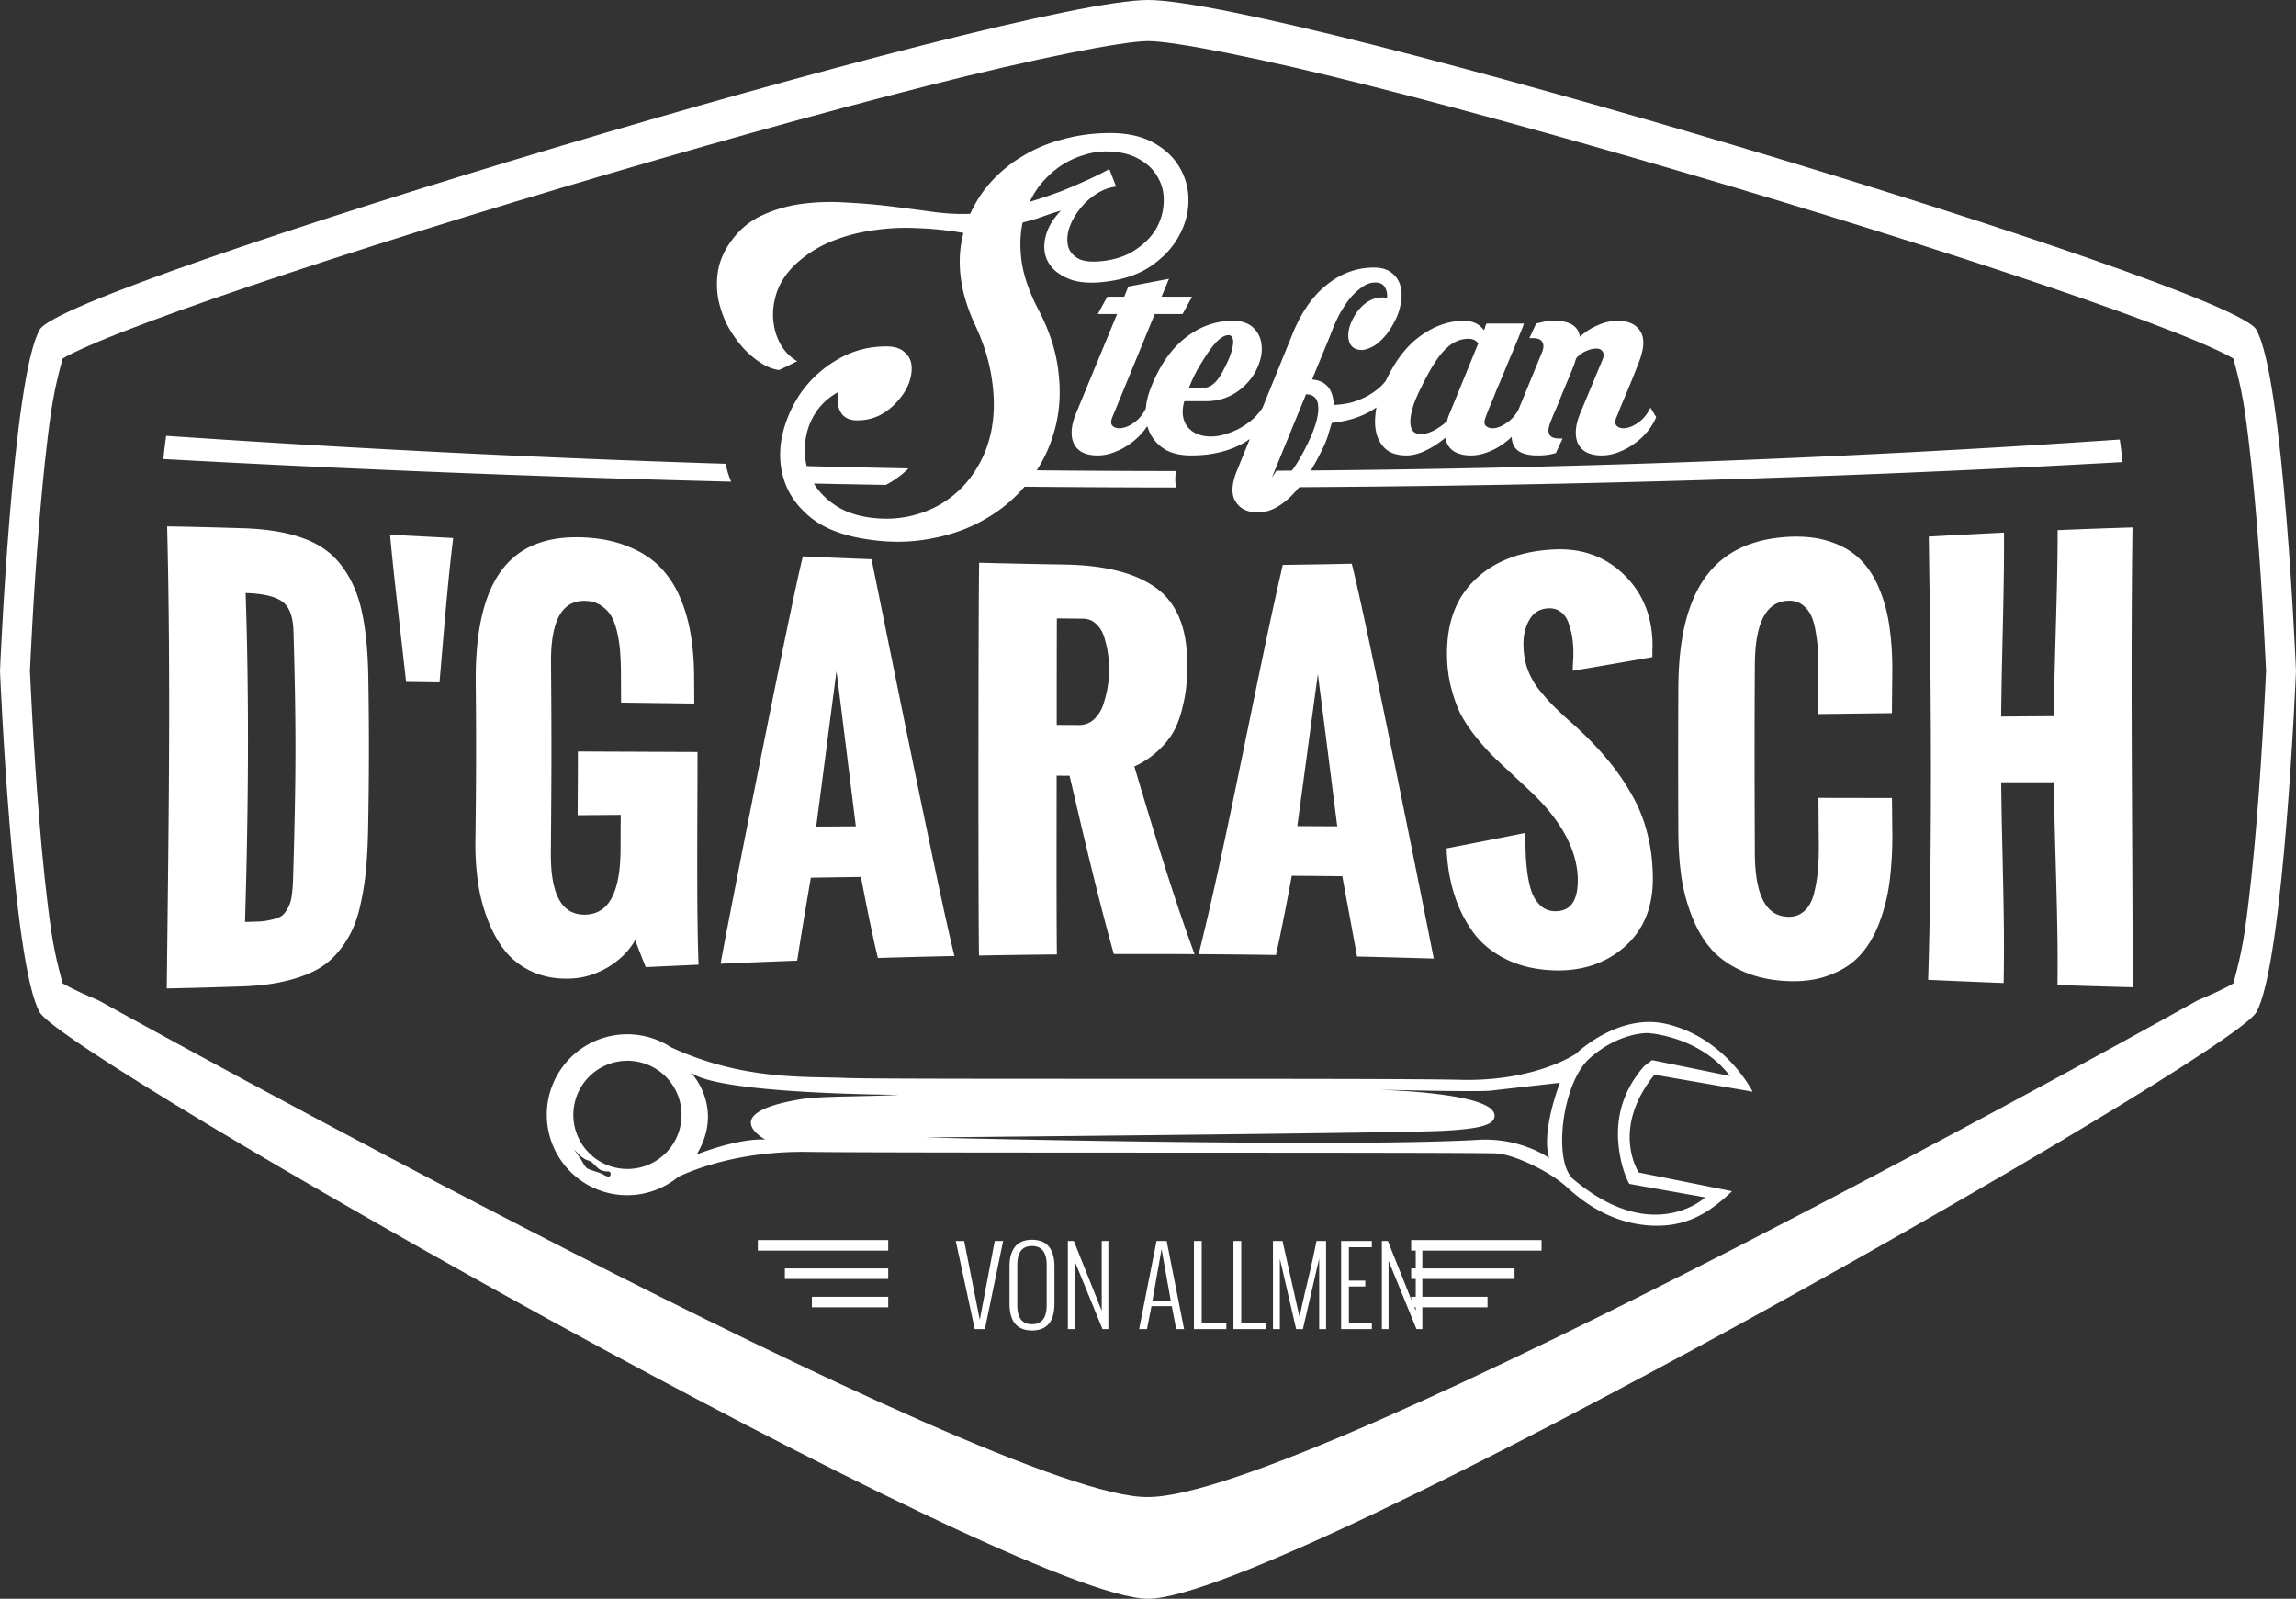 <?xml version="1.0" encoding="UTF-8" standalone="no"?>
<svg
   viewBox="0 0 161.391 112.376"
   version="1.1"
   id="svg16"
   sodipodi:docname="dgarasch.svg"
   inkscape:version="1.2.2 (732a01da63, 2022-12-09)"
   xmlns:inkscape="http://www.inkscape.org/namespaces/inkscape"
   xmlns:sodipodi="http://sodipodi.sourceforge.net/DTD/sodipodi-0.dtd"
   xmlns="http://www.w3.org/2000/svg"
   xmlns:svg="http://www.w3.org/2000/svg">
  <rect x="0" y="0" width="161.391" height="112.376" fill="#333333" stroke="none"/>
  <defs
     id="defs20" />
  <sodipodi:namedview
     id="namedview18"
     pagecolor="#ffffff"
     bordercolor="#000000"
     borderopacity="0.25"
     inkscape:showpageshadow="2"
     inkscape:pageopacity="0.0"
     inkscape:pagecheckerboard="0"
     inkscape:deskcolor="#d1d1d1"
     showgrid="false"
     inkscape:zoom="1.877428"
     inkscape:cx="-4.5274705"
     inkscape:cy="141.15055"
     inkscape:window-width="1920"
     inkscape:window-height="1017"
     inkscape:window-x="-8"
     inkscape:window-y="352"
     inkscape:window-maximized="1"
     inkscape:current-layer="svg16" />
  <path
     d="M80.696 0C71.429 0 4.646 20 2.802 23.155.862 26.477 0 47.162 0 47.162S.861 67.847 2.802 71.17c1.843 3.155 68.627 41.206 77.894 41.206 9.487 0 76.05-38.051 77.893-41.206 1.94-3.323 2.802-24.008 2.802-24.008s-.861-20.685-2.802-24.007C156.746 20 90.183 0 80.696 0zm0 2.887c1.835 0 7.963 1.211 15.534 3.127 7.571 1.916 16.823 4.51 25.834 7.202 9.01 2.692 17.785 5.482 24.395 7.788 3.305 1.153 6.072 2.187 8.028 3.011.977.412 1.756.774 2.259 1.046.13.07.173.104.26.157-.035.037.47 1.543.782 3.66.333 2.266.62 5.105.845 7.85.443 5.403.642 10.278.652 10.434-.01.156-.21 5.031-.652 10.435-.225 2.745-.512 5.583-.845 7.848-.312 2.118-.817 3.625-.782 3.661-.088.054-.13.088-.26.157-.503.272-1.282.634-2.26 1.046 0 0-62.451 34.967-73.79 34.914-10.496.214-73.784-34.914-73.784-34.914-.98-.412-1.762-.776-2.266-1.048-.13-.07-.173-.103-.26-.157.033-.038-.47-1.542-.782-3.659-.333-2.265-.62-5.103-.845-7.848-.443-5.404-.643-10.279-.653-10.435.01-.156.21-5.03.653-10.435.225-2.744.512-5.583.845-7.848.311-2.117.816-3.62.781-3.659.088-.053.131-.087.26-.157.505-.272 1.286-.636 2.267-1.048 1.961-.824 4.737-1.858 8.05-3.011 6.628-2.306 15.423-5.096 24.448-7.788S57.693 7.93 65.254 6.014c7.562-1.916 13.674-3.127 15.442-3.127z"
     id="path2"
     style="fill:#ffffff;fill-opacity:1" />
  <path
     d="M121.333 74.313c-.984-.95-2.372-1.915-4.196-2.34-3.395-.792-6.35 2.086-6.35 2.086s-2.83 1.974-8.152 1.84c-5.322-.134-40.286-.005-43.152-.129-2.833-.123-7.272.19-12.345-2.172-.082-.052-.161-.108-.247-.157a5.656 5.656 0 1 0-5.6 9.829 5.653 5.653 0 0 0 6.397-.556c1.045-.494 4.297-1.816 9.072-1.747 5.865.086 47.268.013 48.482.109 1.216.097 3.626 1.23 4.834 2.315.795.715 2.832 2.563 5.911 2.749 2.495.15 4.12-.845 5.764-2.41l-6.555-1.312s-2.015-3.014 1.098-6.877l6.902 1.193s-.597-1.199-1.863-2.421zm-.309.652c.202.204.397.425.58.665l-5.476-1.115-.558.423c-2.207 2.525-1.959 5.12-1.622 6.657.104.449.24.897.42 1.297.01.017.015.034.022.047.044.096.09.19.14.279v-.002l5.335.949s-3.668 3.434-9.256-1.266c-.017-.017-.039-.03-.058-.046-.01-.007-.01-.015-.017-.02-.082-.07-.164-.135-.248-.21 0 0 .05.034.137.08-1.209-1.445-.577-6.621 1.308-8.306 2.102-1.879 4.123-1.781 4.123-1.781s.36.02.917.136l.01.002v.001c1.06.22 2.831.782 4.244 2.207zm-11.377 1.145s-1.351 3.465-.75 5.288c0 0-1.99-1.456-5-1.281-9.61.56-38.887-.167-38.887-.167s33.254-.304 36.38-.464c2.849-.145 3.626-.467 3.666-1.029.097-1.365-5.259-1.754-8.144-1.867 2.575.062 7.145.157 7.912.067 1.247-.146 4.823-.547 4.823-.547zm-46.484.844c-2.55.142-5.456.073-6.886.312-5.972.992-2.485 2.83-2.485 2.83-2.014-.088-4.822 1.054-4.822 1.054 2.015-3.352-.447-5.812-.447-5.812 1.646 1.572 14.64 1.616 14.64 1.616zm-16.561-1.458a3.803 3.803 0 1 1-5.02 5.714 3.803 3.803 0 0 1 5.02-5.714zm-3.711 6.91c.087.116.01.341-.177.29-.194-.051-.336-.166-.523-.239-.281-.11-.629-.183-.886-.315-.185-.096-.337-.442-.448-.614-.157-.24-.332-.465-.479-.711 0-.005 0-.01.01-.005.213.271.431.484.73.662.153.092.366.11.496.23.438.405.51.628 1.135.636.068 0 .116.027.145.066z"
     id="path4"
     style="fill:#ffffff;fill-opacity:1" />
  <path
     style="line-height:4.597px;-inkscape-font-specification:'Oswald Light';font-variant-ligatures:normal;font-variant-caps:normal;font-variant-numeric:normal;font-feature-settings:normal;text-align:start;fill:#ffffff;fill-opacity:1"
     d="M7312.584 1914.313c-.887 0-1.674.122-2.361.367-.688.244-1.254.578-1.698 1.004-.443.416-.81.931-1.1 1.546a7.678 7.678 0 0 0-.624 1.942 13.405 13.405 0 0 0-.178 2.267v9.788c0 4.76 1.986 7.14 5.959 7.14s5.959-2.38 5.959-7.14v-9.788c0-.823-.061-1.58-.188-2.267a7.366 7.366 0 0 0-.61-1.942 5.032 5.032 0 0 0-1.1-1.546c-.444-.426-1.01-.76-1.698-1.004-.688-.245-1.474-.368-2.361-.368zm-20.213.326 5.022 23.361h2.7l4.833-23.361h-2.225l-3.965 20.918-4.14-20.918zm29.727 0V1938h1.779v-18.107l7.41 18.107h1.549v-23.361h-1.752v18.502l-7.399-18.502zm23.523 0-4.615 23.361h2.078l1.195-6.082h5.389l1.166 6.082h2.092l-4.616-23.361zm9.924 0V1938h8.592v-1.656h-6.53v-21.705zm10.478 0V1938h8.594v-1.656h-6.53v-21.705zm10.48 0V1938h1.833v-18.678l4.316 18.678h1.791l4.319-18.691V1938h1.832v-23.361h-2.54a275.31 275.31 0 0 1-2.306 10.478 353.26 353.26 0 0 0-2.2 9.693l-4.507-20.171zm18.081 0V1938h8.144v-1.656h-6.08v-9.637h4.344v-1.563h-4.344v-8.85h6.08v-1.655zm10.805 0V1938h1.779v-18.107l7.41 18.107h1.549v-23.361h-1.752v18.502l-7.397-18.502zm-92.807 1.33c2.597 0 3.896 1.67 3.896 5.01v10.708c0 3.349-1.299 5.024-3.896 5.024s-3.895-1.675-3.895-5.023v-10.71c0-3.339 1.298-5.01 3.895-5.01zm34.371.814 2.457 13.764h-4.887z"
     transform="matrix(.265 0 0 .265 -1865.294 -420.15)"
     font-weight="300"
     font-size="7.355"
     font-family="Oswald"
     letter-spacing="0"
     word-spacing="0"
     id="path6" />
  <path
     d="M99.195 87.165v.741h9.164v-.741zm0 1.992v.741h7.265v-.741zm0 1.992v.74h5.366v-.74zM62.435 87.165v.741H53.27v-.741zm0 1.992v.741H55.17v-.741zm0 1.992v.74h-5.366v-.74z"
     id="path8"
     style="fill:#ffffff;fill-opacity:1" />
  <path
     style="line-height:20.824px;-inkscape-font-specification:'Oswald Bold';fill:#ffffff;fill-opacity:1"
     d="M1974.55 458.769c-2.28.106-4.12.776-5.483 2.044-1.371 1.267-2.06 2.989-2.06 5.28 0 .783.084 1.534.253 2.247.18.714.389 1.331.628 1.849.25.506.589 1.035 1.018 1.589.44.554.82.995 1.14 1.323.319.327.748.737 1.287 1.23.563.526 1.129 1.056 1.69 1.584 2.123 2.057 3.188 4.14 3.178 6.15-.01 1.466-.558 2.16-1.634 2.133a1.478 1.478 0 0 1-.938-.348 2.506 2.506 0 0 1-.605-.837c-.137-.336-.249-.761-.336-1.28-.078-.53-.126-1.02-.145-1.47-.019-.45-.029-.972-.028-1.568a893.6 893.6 0 0 1-5.538 1.089c.047 1.167.228 2.244.54 3.232a9.228 9.228 0 0 0 1.328 2.664c.583.791 1.35 1.414 2.3 1.886.949.471 2.048.733 3.29.785 1.915.08 3.587-.411 4.962-1.57 1.38-1.173 2.072-2.772 2.078-4.825 0-1.094-.118-2.132-.357-3.097a10.578 10.578 0 0 0-1.044-2.71 16.197 16.197 0 0 0-1.487-2.244 22.44 22.44 0 0 0-1.933-2.126 24.347 24.347 0 0 0-1.057-.97 28.49 28.49 0 0 1-1.191-1.124c-.298-.303-.626-.68-.984-1.131a5.29 5.29 0 0 1-.79-1.475 5.385 5.385 0 0 1-.252-1.667c0-.672.149-1.252.446-1.744.298-.49.746-.743 1.344-.76.34-.01.63.083.87.282.239.188.414.452.525.793.12.342.205.687.254 1.035a7.598 7.598 0 0 1 .042 1.728c-.011.248-.015.432-.016.551 1.874-.315 3.734-.635 5.597-.962v-.49l.015-.213c.01-2.087-.66-3.78-2.013-5.093-1.348-1.307-3-1.859-4.895-1.77zm-68.028-.834c-5.313-.314-7.863 2.828-7.787 10.284.042 4.147.028 6.926-.023 11.058a18.782 18.782 0 0 0 .184 2.916c.137.928.373 1.828.716 2.695.342.867.77 1.606 1.283 2.222.521.605 1.18 1.073 1.97 1.41.8.327 1.68.459 2.634.407.885-.048 1.738-.319 2.558-.808.82-.5 1.448-1.126 1.888-1.892.24.646.486 1.281.74 1.902 1.236-.059 2.472-.116 3.713-.172-.151-3.752-.074-10.558-.073-14.948.887.004-9.297-.04-8.41-.035 0 1.536-.01 2.95-.017 4.475l3.03-.024c-.01.977-.01 1.446-.014 2.423-.016 3.048-.823 4.539-2.456 4.59-1.646.051-2.468-1.352-2.443-4.347.046-5.696.058-7.634.01-13.34-.024-3.014.786-4.424 2.432-4.364.432.016.806.133 1.121.35.315.217.556.48.724.791.168.31.302.708.403 1.194.1.476.16.913.183 1.313.03.39.049.846.052 1.372 0-.359.011 2.485.01 2.126l5.146.068-.01-1.764c0-1.18-.09-2.252-.26-3.215-.17-.963-.44-1.848-.811-2.659a6.745 6.745 0 0 0-1.417-2.05c-.573-.56-1.29-1.009-2.151-1.35-.85-.352-1.829-.563-2.932-.628zm84.415-.046c-5.093.311-7.636 3.58-7.669 10.61a989.78 989.78 0 0 0 0 10.047c0 1.216.08 2.322.227 3.319.157.997.418 1.94.783 2.836.364.884.823 1.63 1.379 2.246.565.605 1.284 1.097 2.156 1.48.88.392 1.9.62 3.05.68 1.12.056 2.123-.075 3.001-.408.878-.322 1.594-.777 2.144-1.37.561-.604 1.019-1.359 1.37-2.272a12.67 12.67 0 0 0 .728-2.864c.135-.996.203-2.091.208-3.29-.011-.892-.02-1.761-.028-2.66l-5.169-.01c.01 1.097.015 2.105.024 3.192.01.698-.014 1.317-.058 1.861a10.804 10.804 0 0 1-.27 1.635c-.135.547-.36.964-.675 1.254-.314.29-.702.428-1.163.415-1.55-.045-2.315-1.504-2.329-4.471-.02-4.37-.029-8.896 0-13.253.021-2.97.8-4.432 2.347-4.492.392-.015.724.081.997.291.283.21.491.473.626.79.145.306.254.715.328 1.229.083.502.132.959.148 1.366.015.396.02.872.015 1.432-.01.96-.016 1.889-.021 2.857l5.195-.064c.01-.912.015-1.8.026-2.706.015-1.241-.05-2.366-.202-3.377a10.48 10.48 0 0 0-.759-2.766c-.356-.834-.82-1.515-1.392-2.051-.572-.537-1.284-.93-2.133-1.188-.84-.268-1.802-.364-2.882-.298zm-113.895-.741c.273 10.882.095 21.594-.025 32.48 1.774-.036 3.557-.086 5.341-.147 1.066-.037 2.01-.15 2.826-.332.827-.183 1.543-.425 2.149-.725a5.06 5.06 0 0 0 1.573-1.182 7.103 7.103 0 0 0 1.064-1.554c.284-.562.51-1.24.678-2.032.178-.805.305-1.623.38-2.455.075-.841.125-1.834.145-2.963.066-3.753.071-6.722.01-10.474-.03-1.893-.193-3.455-.466-4.666-.264-1.216-.724-2.258-1.378-3.134-.645-.886-1.53-1.537-2.656-1.951-1.114-.425-2.542-.676-4.262-.731a349.086 349.086 0 0 0-5.378-.134zm44.688 2.11c-.814 3.175-5.164 25.157-5.784 28.631 1.793-.077 3.584-.15 5.384-.216.274-1.783.626-3.865.96-5.83 1.174-.019 2.348-.036 3.525-.052.375 1.99.765 3.921 1.186 5.693 1.794-.053 3.587-.099 5.386-.137-.974-3.753-5.01-23.88-5.83-27.889a762.21 762.21 0 0 1-4.827-.2zm12.39.445c-.058 3.336-.07 24.288-.01 27.61 1.825-.035 3.647-.06 5.474-.079-.033-3.313-.02-8.544-.017-12.563l.908.002c1.043 4.478 2.057 8.78 3.112 12.535 1.893-.006 3.783-.004 5.676.007-1.283-3.482-2.503-7.356-4.233-13.192a6.225 6.225 0 0 0 1.682-1.12c.475-.447.838-.9 1.09-1.358.253-.469.45-1 .593-1.593.151-.603.247-1.133.288-1.594.041-.46.062-.98.062-1.557.001-1.33-.2-2.436-.603-3.337-.403-.91-.992-1.607-1.767-2.115-.774-.516-1.68-.885-2.715-1.121-1.024-.245-2.218-.376-3.574-.398-1.992-.031-3.979-.074-5.968-.126zm21.342.153c-1.877 8.125-3.892 19.293-5.91 27.36 1.813.012 3.622.03 5.434.058.382-1.734.75-3.61 1.11-5.568 1.184.01 2.367.02 3.55.033.447 2.437.592 3.206 1.039 5.643 1.8.041 3.594.09 5.39.144-.855-4.355-4.718-23.653-5.763-27.753-1.616.035-3.232.062-4.85.083zm45.411-1.992c.149 9.926.266 21.165-.046 31.158 1.772.078 3.543.154 5.306.223.1-4.586-.127-9.34-.17-14.112l3.703-.001c.051 4.797.317 9.58.252 14.253 1.766.06 3.528.113 5.283.157 0-10.725-.156-21.6-.01-32.32-1.747.052-3.502.117-5.26.192 0 4.28-.224 8.669-.268 13.075-1.229.007-2.464.016-3.702.026.038-4.381.225-8.734.198-12.928-1.755.086-3.522.18-5.288.277zm-108.16-.128c.253 2.865.797 7.33 1.126 10.344l2.349.032c.282-3.274.579-7.107.961-10.143-1.481-.08-2.963-.159-4.437-.233zm-10.152 4.099c1.182.03 2.034.226 2.547.577.513.353.785 1.054.816 2.108.202 7.044.178 10.28-.026 17.32-.014.486-.045.895-.092 1.226-.037.32-.117.598-.237.836-.121.238-.25.423-.386.555-.137.12-.349.22-.636.295-.288.077-.574.13-.86.159-.286.017-.676.03-1.17.038.233-7.658.305-15.446.043-23.114zm57.021 1.78 1.83.02c.383.003.706.139.967.408.272.26.463.6.573 1.025.12.414.2.796.24 1.145.05.348.075.689.075 1.02 0 .332-.03.686-.091 1.062a7.696 7.696 0 0 1-.288 1.246 2.53 2.53 0 0 1-.652 1.127 1.493 1.493 0 0 1-1.09.442l-1.573-.007c0-2.385 0-5.295.01-7.488zm-15.489 3.714c.457 3.582.911 7.31 1.361 10.903l-2.788.018c.477-3.594.95-7.326 1.427-10.92zm33.837.207c.456 3.485.911 7.153 1.363 10.695l-2.81-.014c.522-3.793.927-6.889 1.447-10.681z"
     font-weight="700"
     font-family="Oswald"
     letter-spacing="0"
     word-spacing="0"
     transform="translate(-1865.294 -420.15)"
     id="path10" />
  <path
     style="line-height:20.824px;-inkscape-font-specification:'Oswald Bold';fill:#ffffff;fill-opacity:1"
     d="M1876.973 450.784a36.504 36.504 0 0 0-.195 1.632c13.196.72 26.526 1.255 39.913 1.59a5.86 5.86 0 0 1-.239-.647v-.003a6.518 6.518 0 0 1-.149-.607 1070.179 1070.179 0 0 1-39.33-1.966zm137.323.26c-19.685 1.353-39.479 2.068-59.28 2.195-.275.428-.558.817-.852 1.167 20.221-.082 40.417-.656 60.331-1.778a37.102 37.102 0 0 0-.199-1.584zm-94.032 1.823c.042.074.082.148.13.22.265.383.614.724 1.059 1.03 2.033.043 4.067.083 6.102.117.307-.156.596-.334.867-.537a.95.95 0 0 1 .01-.006c.258-.188.496-.394.719-.618-2.963-.056-5.926-.125-8.887-.207zm15.512.311a6.986 6.986 0 0 1-.455.658v.003c-.131.17-.268.335-.409.497 4.349.049 8.7.075 13.051.079a3.074 3.074 0 0 1 0-1.156c-4.063-.003-8.126-.028-12.19-.08z"
     font-weight="700"
     font-family="Oswald"
     letter-spacing="0"
     word-spacing="0"
     fill="#010101"
     transform="translate(-1865.294 -420.15)"
     id="path12" />
  <path
     style="line-height:17.527px;-inkscape-font-specification:'Krinkes Decor PERSONAL USE';font-variant-ligatures:normal;font-variant-caps:normal;font-variant-numeric:normal;font-feature-settings:normal;text-align:start;fill:#ffffff;fill-opacity:1"
     d="M7333.307 1620.764c-4.31 0-8.407.53-12.293 1.59-3.887.989-7.42 2.437-10.6 4.345a35.822 35.822 0 0 0-8.478 6.783 31.962 31.962 0 0 0-5.725 8.69c-2.685.141-5.793 0-9.326-.424a771.83 771.83 0 0 0-11.235-1.482 166.785 166.785 0 0 0-12.082-1.06c-4.098-.284-8.055-.177-11.87.317-3.816.495-7.385 1.518-10.706 3.073-3.25 1.483-6.006 3.781-8.267 6.89-1.767 2.473-2.896 5.017-3.391 7.631a22.43 22.43 0 0 0 0 7.526 28.156 28.156 0 0 0 2.437 7.101 32.826 32.826 0 0 0 4.133 5.934c1.555 1.696 3.18 3.075 4.875 4.134 1.696 1.06 3.288 1.66 4.772 1.801l4.77-2.332c-1.767-.989-3.216-2.436-4.346-4.344-1.131-1.978-1.804-4.17-2.016-6.572-.212-2.402.107-4.876.955-7.42.919-2.614 2.509-5.016 4.77-7.207a31.105 31.105 0 0 1 9.22-6.04 45.546 45.546 0 0 1 11.13-3.073 57.296 57.296 0 0 1 12.081-.637c4.17.142 8.268.565 12.295 1.272-.99 3.674-1.237 7.56-.742 11.658.495 4.098 1.767 8.338 3.816 12.719 2.332 5.016 3.816 9.821 4.451 14.414.707 4.593.707 8.904 0 12.931-.706 3.957-2.048 7.526-4.027 10.705-1.907 3.18-4.31 5.83-7.207 7.95-2.826 2.12-6.078 3.638-9.752 4.556-3.603.919-7.453 1.095-11.55.53-3.391-.495-6.253-1.484-8.585-2.967-2.331-1.484-4.204-3.25-5.617-5.299a17.662 17.662 0 0 1-2.648-6.678 19.422 19.422 0 0 1 .21-6.996 17.135 17.135 0 0 1 2.862-6.465c1.413-1.978 3.285-3.603 5.617-4.875-.424 2.19-.21 3.991.637 5.405.848 1.413 2.296 2.12 4.346 2.12 2.19 0 4.204-.46 6.04-1.378 1.838-.99 3.393-2.225 4.665-3.71 1.342-1.483 2.33-3.038 2.966-4.663.636-1.696.884-3.286.743-4.77-.142-1.484-.778-2.685-1.909-3.603-1.06-.99-2.65-1.483-4.769-1.483-4.664 0-8.938 1.13-12.824 3.391-3.816 2.19-6.996 5.016-9.54 8.478a32.362 32.362 0 0 0-5.193 11.448c-.919 4.098-.812 8.02.319 11.765 1.13 3.816 3.426 7.172 6.888 10.069 3.533 2.967 8.479 4.946 14.838 5.935 6.077.99 11.835.955 17.276-.105 5.511-.99 10.459-2.792 14.84-5.407 4.451-2.614 8.196-5.9 11.234-9.857 3.109-3.957 5.335-8.338 6.678-13.143 1.413-4.804 1.8-9.963 1.164-15.474-.565-5.511-2.331-11.094-5.3-16.746-2.33-4.452-3.814-8.62-4.45-12.506-.566-3.886-.496-7.455.21-10.705 1.343-.353 2.616-.705 3.817-1.059 1.201-.424 2.296-.812 3.285-1.166a742.33 742.33 0 0 1 3.074-.955c-2.19 2.261-3.569 4.629-4.134 7.102-.565 2.473-.318 4.664.742 6.572 1.06 1.908 2.897 3.391 5.512 4.451 2.685 1.06 6.184 1.27 10.494.635 4.592-.636 8.441-2.048 11.55-4.238 3.18-2.261 5.547-4.842 7.102-7.739 1.625-2.897 2.474-5.935 2.545-9.115.07-3.25-.672-6.217-2.227-8.902-1.483-2.685-3.78-4.911-6.888-6.678-3.11-1.766-6.997-2.648-11.66-2.648zm-1.164 4.875c3.532 0 6.465.67 8.797 2.013 2.331 1.272 4.026 2.932 5.085 4.98 1.13 1.98 1.626 4.17 1.485 6.573-.071 2.332-.707 4.593-1.908 6.783-1.202 2.12-3.002 3.992-5.405 5.617-2.331 1.626-5.194 2.65-8.586 3.075-2.897.353-5.086.175-6.57-.532-1.484-.777-2.438-1.872-2.861-3.285-.354-1.413-.284-2.968.21-4.664.566-1.766 1.45-3.426 2.651-4.98a17.271 17.271 0 0 1 4.346-4.133c1.766-1.201 3.604-1.91 5.511-2.121l-1.802-4.662a77.281 77.281 0 0 1-5.936 2.966c-1.837.848-4.063 1.802-6.678 2.862-2.614.99-5.44 1.943-8.478 2.861.99-2.12 2.225-3.992 3.709-5.617 1.554-1.696 3.216-3.108 4.982-4.238 1.837-1.13 3.71-1.98 5.618-2.545 1.978-.636 3.922-.953 5.83-.953zm71.195 30.806c-4.617 0-8.814 1.53-12.592 4.588-3.778 2.998-6.835 7.436-9.174 13.313l-7.853 19.318c-.653.994-1.473 1.961-2.469 2.898-1.02.9-2.159 1.709-3.418 2.428a20.2 20.2 0 0 1-3.867 1.62c-1.32.42-2.608.628-3.867.628-2.819 0-4.918-.868-6.297-2.607-1.32-1.8-1.59-4.048-.81-6.746h5.757c3.538 0 6.655-1.11 9.354-3.328 1.919-1.62 3.329-3.448 4.228-5.487.958-2.099 1.347-4.048 1.168-5.847-.12-1.86-.81-3.417-2.068-4.676-1.26-1.32-3.118-1.98-5.576-1.98-4.618 0-8.846 1.53-12.684 4.587-3.778 2.998-6.805 7.406-9.084 13.223-.734 1.88-1.163 3.688-1.3 5.428-.763 1.513-1.712 2.708-2.856 3.566-1.2.9-2.339 1.44-3.418 1.62-1.02.18-1.828.03-2.428-.45-.6-.48-.661-1.29-.182-2.43l11.245-27.343h7.376l2.518-4.586h-8.094l1.979-4.768-10.795 2.068-1.078 2.7h-4.498l-2.52 4.586h5.13l-10.796 26.085c-.779 1.86-1.2 3.509-1.26 4.948-.06 1.439.181 2.638.721 3.597a5.104 5.104 0 0 0 2.338 2.159c1.08.48 2.338.718 3.777.718 1.44 0 2.88-.268 4.319-.808a16.963 16.963 0 0 0 4.136-2.158c1.32-.9 2.489-1.95 3.508-3.149.47-.549.887-1.118 1.266-1.701.254.932.617 1.8 1.092 2.6.96 1.619 2.308 2.91 4.047 3.869 1.799.9 3.958 1.347 6.476 1.347 4.857 0 9.116-.898 12.774-2.697a19.914 19.914 0 0 0 2.808-1.678l-3.28 8.065c-1.558 3.718-1.74 6.536-.54 8.455 1.14 1.979 3.149 2.967 6.027 2.967s5.786-1.438 8.725-4.317c2.938-2.878 5.727-7.077 8.365-12.593.6-1.2 1.08-2.369 1.44-3.508.36-1.2.688-2.309.988-3.328 4.077-.42 7.585-1.5 10.523-3.239.468-.276.908-.571 1.334-.877-.118.632-.21 1.255-.26 1.868-.24 2.158-.09 4.046.45 5.666.54 1.619 1.44 2.91 2.699 3.869 1.319.9 2.998 1.347 5.037 1.347 1.619 0 3.298-.418 5.037-1.257 1.799-.84 3.568-1.98 5.307-3.418.3 1.559 1.019 2.728 2.158 3.507 1.199.78 2.729 1.168 4.588 1.168 1.439 0 2.877-.269 4.316-.808a16.97 16.97 0 0 0 4.139-2.158 17.7 17.7 0 0 0 2.4-1.977c.026.825.173 1.552.465 2.156.84 1.86 2.969 2.787 6.387 2.787 1.32 0 2.428-.09 3.328-.27.54-.12 1.05-.239 1.53-.359l1.796-3.867h-.898c-1.38 0-2.25-.36-2.61-1.08-.358-.72-.298-1.71.182-2.969.18-.48.538-1.378 1.078-2.697.6-1.319 1.2-2.76 1.799-4.318.66-1.62 1.32-3.209 1.98-4.768.66-1.559 1.17-2.818 1.53-3.777.118-.3.207-.599.267-.899l.36-.9c.899-.9 1.827-1.529 2.787-1.889 1.02-.42 1.89-.599 2.609-.539.72 0 1.23.27 1.53.809.36.48.36 1.169 0 2.068l-5.848 14.033c-.78 1.86-1.198 3.509-1.258 4.948-.06 1.439.179 2.638.719 3.597a5.103 5.103 0 0 0 2.338 2.159c1.079.48 2.34.718 3.779.718s2.877-.268 4.316-.808a16.978 16.978 0 0 0 4.139-2.158c1.32-.9 2.488-1.95 3.508-3.149a15.173 15.173 0 0 0 2.517-4.049l-1.529-2.517c-.78 1.619-1.767 2.878-2.967 3.777-1.2.9-2.34 1.44-3.42 1.62-1.019.18-1.828.03-2.427-.45-.601-.48-.662-1.29-.182-2.43.24-.54.6-1.438 1.08-2.697.54-1.26 1.11-2.608 1.709-4.047.6-1.439 1.17-2.82 1.709-4.139.54-1.379.96-2.458 1.26-3.238 1.559-3.778 1.768-6.626.629-8.545-1.14-1.919-3.18-2.879-6.118-2.879-1.739 0-3.478.39-5.216 1.17-1.74.72-3.329 1.74-4.768 3.059-.42-2.818-2.666-4.229-6.744-4.229-.6 0-1.201.03-1.8.09-.54.06-1.05.152-1.53.272-.54.12-1.048.24-1.527.36l-1.8 3.867h.9c1.378 0 2.249.39 2.608 1.17.361.719.27 1.679-.27 2.878l-6.122 14.916c-.74 1.36-1.655 2.456-2.77 3.252-1.199.9-2.306 1.44-3.326 1.62-1.02.18-1.83.03-2.43-.45-.6-.48-.66-1.29-.181-2.43.12-.36.42-1.138.9-2.337.54-1.26 1.14-2.728 1.799-4.407a724.99 724.99 0 0 0 2.248-5.308 308.73 308.73 0 0 1 2.248-5.397c.72-1.739 1.351-3.268 1.89-4.588.542-1.319.9-2.247 1.079-2.787h-9.895c-.118.12-.236.36-.357.72-.06.299-.18.66-.36 1.08-1.199-1.68-2.967-2.52-5.306-2.52-4.138 0-8.125 1.44-11.963 4.318-3.436 2.577-6.365 6.46-8.791 11.633-.383.47-.808.94-1.277 1.41-.96.9-2.07 1.708-3.328 2.428-1.26.72-2.67 1.319-4.229 1.799-1.56.42-3.206.66-4.945.72-.18-4.197-2.1-6.446-5.758-6.746l4.857-11.783a45.447 45.447 0 0 1 2.159-5.037c.899-1.68 1.859-3.179 2.878-4.498 1.08-1.32 2.19-2.37 3.329-3.149 1.139-.84 2.308-1.26 3.507-1.26 1.2 0 2.04.39 2.52 1.17.54.78.75 1.77.629 2.97-.48-.12-.87-.18-1.17-.18-1.8 0-3.448.629-4.947 1.888-1.44 1.2-2.609 2.879-3.508 5.037-.72 1.92-.84 3.568-.36 4.948.54 1.379 1.65 2.068 3.329 2.068.42 0 .959-.12 1.619-.36.72-.24 1.47-.63 2.25-1.17.78-.599 1.588-1.378 2.427-2.337.84-1.02 1.649-2.28 2.428-3.78.84-1.619 1.38-3.266 1.62-4.945.298-1.739.24-3.269-.18-4.588-.42-1.379-1.2-2.488-2.34-3.328-1.14-.9-2.67-1.35-4.588-1.35zm-38.586 17.922c.315.015.562.128.742.338.36.36.51.96.45 1.799-.06.84-.3 1.86-.72 3.059s-.989 2.458-1.708 3.777c-.84 1.739-1.74 3.028-2.7 3.867-.959.84-2.128 1.26-3.507 1.26h-3.149a44.722 44.722 0 0 1 2.248-4.858c.9-1.559 1.77-2.967 2.61-4.226.839-1.26 1.648-2.31 2.427-3.149.84-.84 1.56-1.379 2.16-1.619.45-.18.832-.263 1.147-.248zm63.586.967c1.2 0 2.07.42 2.61 1.26l-7.467 18.26c-.361.78-.63 1.558-.81 2.337-1.198 1.08-2.398 1.92-3.597 2.52-1.2.6-2.308.898-3.328.898s-1.77-.328-2.25-.988c-.42-.66-.6-1.56-.539-2.7.06-1.138.331-2.457.81-3.956.54-1.56 1.26-3.208 2.159-4.947 1.14-2.34 2.219-4.319 3.238-5.938 1.02-1.619 2.01-2.908 2.969-3.867 1.02-1.02 2.007-1.739 2.967-2.158a7.514 7.514 0 0 1 3.238-.721zm-43.078 14.752c.9-.06 1.648.179 2.248.719.599.48.93 1.29.99 2.43.12 1.079-.061 2.487-.541 4.226-.48 1.739-1.318 3.808-2.518 6.207-1.499 3.058-2.909 5.396-4.228 7.016-1.26 1.619-2.309 2.638-3.148 3.058-.84.48-1.41.45-1.71-.09-.3-.54-.21-1.38.27-2.52z"
     transform="matrix(.265 0 0 .265 -1865.294 -420.15)"
     font-weight="400"
     font-size="28.043"
     font-family="Krinkes Decor PERSONAL USE"
     letter-spacing="0"
     word-spacing="0"
     id="path14" />
</svg>
